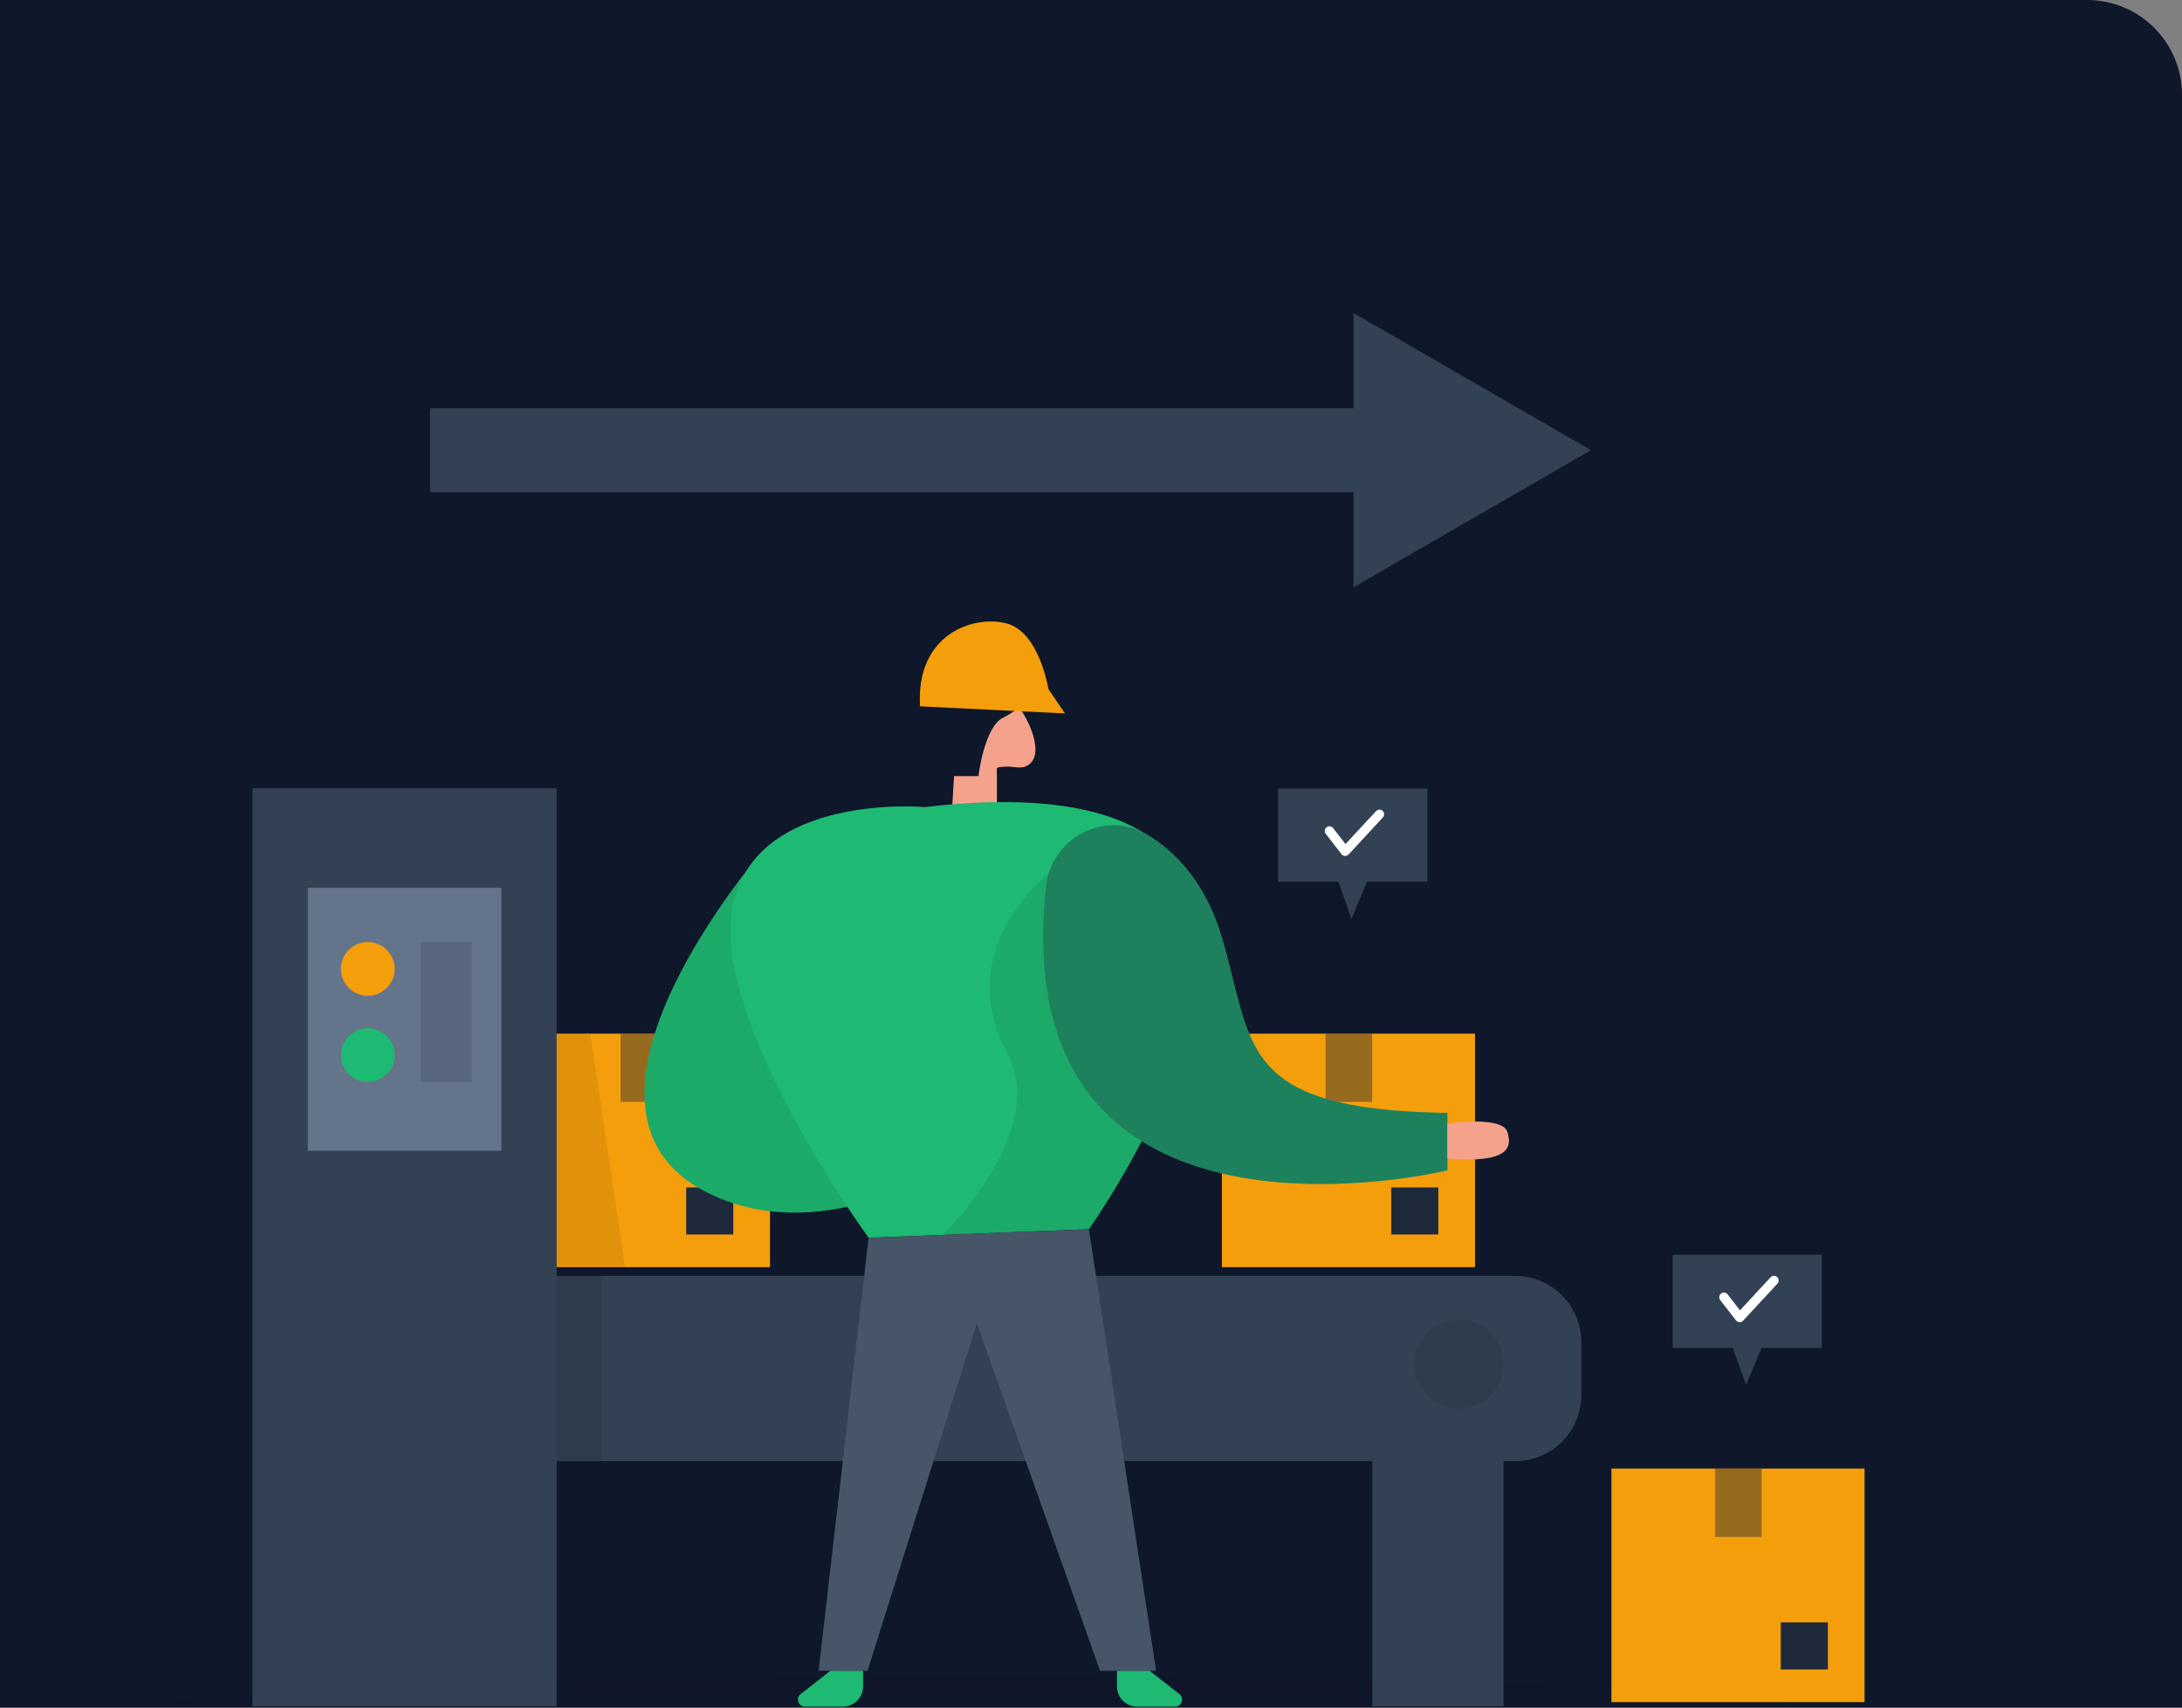 <svg width="460" height="360" viewBox="0 0 460 360" fill="none" xmlns="http://www.w3.org/2000/svg">
<rect x="0" y="0" width="460" height="360" fill="#808080" stroke="none"/>
<g clip-path="url(#clip0_2594_5669)">
<path d="M0 0H440C451.046 0 460 8.954 460 20V360H0V0Z" fill="#0F172A"/>
<path d="M162.331 217.914H108.963V267.14H162.331V217.914Z" fill="#F59E0B"/>
<g opacity="0.44">
<path d="M140.657 217.914H130.82V232.304H140.657V217.914Z" fill="#1E293B"/>
</g>
<path d="M154.59 250.332H144.661V260.261H154.59V250.332Z" fill="#1E293B"/>
<g opacity="0.08">
<path d="M124.46 217.914L131.742 266.988H108.963V217.914H124.46Z" fill="#000001"/>
</g>
<path d="M319.427 268.984H96.037C88.35 268.984 82.119 275.215 82.119 282.902V294.128C82.119 301.814 88.35 308.045 96.037 308.045H319.427C327.114 308.045 333.345 301.814 333.345 294.128V282.902C333.345 275.215 327.114 268.984 319.427 268.984Z" fill="#334155"/>
<g opacity="0.03">
<path d="M205.296 366.708C300.452 366.708 377.592 363.748 377.592 360.096C377.592 356.445 300.452 353.484 205.296 353.484C110.139 353.484 33 356.445 33 360.096C33 363.748 110.139 366.708 205.296 366.708Z" fill="#000001"/>
</g>
<path d="M117.352 166.18H53.239V359.722H117.352V166.18Z" fill="#334155"/>
<g opacity="0.08">
<path d="M126.824 268.984H117.352V308.045H126.824V268.984Z" fill="#000001"/>
</g>
<path d="M105.699 187.18H64.9V242.606H105.699V187.18Z" fill="#64748B"/>
<path d="M77.536 209.938C80.666 209.938 83.203 207.401 83.203 204.272C83.203 201.142 80.666 198.605 77.536 198.605C74.407 198.605 71.87 201.142 71.87 204.272C71.87 207.401 74.407 209.938 77.536 209.938Z" fill="#F59E0B"/>
<path d="M77.536 228.102C80.666 228.102 83.203 225.565 83.203 222.436C83.203 219.306 80.666 216.77 77.536 216.77C74.407 216.77 71.87 219.306 71.87 222.436C71.87 225.565 74.407 228.102 77.536 228.102Z" fill="#1EB972"/>
<g opacity="0.17">
<path d="M99.461 198.605H88.67V228.111H99.461V198.605Z" fill="#1E293B"/>
</g>
<path d="M316.972 282.531H289.289V359.73H316.972V282.531Z" fill="#334155"/>
<g opacity="0.08">
<path d="M307.615 296.945C312.783 296.945 316.972 292.755 316.972 287.588C316.972 282.42 312.783 278.23 307.615 278.23C302.447 278.23 298.258 282.42 298.258 287.588C298.258 292.755 302.447 296.945 307.615 296.945Z" fill="#000001"/>
</g>
<path d="M310.963 217.914H257.595V267.14H310.963V217.914Z" fill="#F59E0B"/>
<g opacity="0.44">
<path d="M289.289 217.914H279.452V232.304H289.289V217.914Z" fill="#1E293B"/>
</g>
<path d="M303.222 250.332H293.293V260.261H303.222V250.332Z" fill="#1E293B"/>
<path d="M393.08 309.617H339.713V358.843H393.08V309.617Z" fill="#F59E0B"/>
<g opacity="0.44">
<path d="M371.407 309.617H361.569V324.008H371.407V309.617Z" fill="#1E293B"/>
</g>
<path d="M385.34 342.035H375.411V351.964H385.34V342.035Z" fill="#1E293B"/>
<path d="M160.836 179.324C160.836 179.324 114.096 233.126 148.527 251.123C172.328 263.569 198.783 246.411 198.783 246.411L160.843 179.316L160.836 179.324Z" fill="#1EB972"/>
<g opacity="0.08">
<path d="M160.836 179.328C160.836 179.328 114.096 233.13 148.527 251.127C172.328 263.573 198.783 246.414 198.783 246.414L160.843 179.32L160.836 179.328Z" fill="#000001"/>
</g>
<path d="M242.336 352.223L248.627 357.149C249.741 358.018 249.123 359.803 247.712 359.803H239.735C237.386 359.803 235.472 357.896 235.472 355.54V352.223H242.328H242.336Z" fill="#1EB972"/>
<path d="M175.089 352.223L168.797 357.149C167.684 358.018 168.302 359.803 169.713 359.803H177.689C180.038 359.803 181.952 357.896 181.952 355.54V352.223H175.097H175.089Z" fill="#1EB972"/>
<path d="M200.682 171.03L201.765 153.193C201.765 153.193 203.038 141.716 208.796 143.79C214.546 145.864 220.54 157.174 217.444 160.689C215.766 162.588 214.012 161.437 211.763 161.642C209.826 161.825 210.161 161.528 210.161 163.48V170.298L200.682 171.023V171.03Z" fill="#F4A28C"/>
<path d="M194.955 170.152C194.955 170.152 159.143 166.965 154.46 191.132C149.778 215.299 183.112 260.948 183.112 260.948L229.554 259.141C229.554 259.141 301.705 157.798 194.955 170.145V170.152Z" fill="#1EB972"/>
<g opacity="0.08">
<path d="M226.55 179.91C226.55 179.91 198.775 196.672 212.411 222.197C221.158 238.585 198.775 260.334 198.775 260.334L229.554 259.137C229.554 259.137 240.826 242.421 243.075 235.916C245.325 229.418 226.55 179.902 226.55 179.902V179.91Z" fill="#000001"/>
</g>
<path d="M183.119 260.956L172.572 352.225L182.89 352.24L205.944 278.969L231.911 352.255H243.723L229.554 259.148L183.119 260.956Z" fill="#475569"/>
<path d="M200.682 163.624H206.272C206.272 163.624 207.477 153.306 211.435 151.323C215.385 149.348 219.343 145.611 215.828 142.21C212.312 138.808 207.324 134.851 201.475 138.915C195.626 142.98 193.567 152.749 200.69 163.624H200.682Z" fill="#0F172A"/>
<path d="M193.956 148.913L224.506 150.408L221.021 145.268C221.021 145.268 219.122 133.211 212.167 131.419C205.212 129.627 193.056 133.661 193.956 148.913Z" fill="#F59E0B"/>
<path d="M220.525 186.885C221.646 176.567 233.077 170.604 241.939 176.003C248.147 179.793 254.331 186.413 257.694 197.958C264.283 220.57 261.058 233.953 305.129 234.632V246.742C305.129 246.742 211.549 269.537 220.525 186.885Z" fill="#1EB972"/>
<g opacity="0.39">
<path d="M220.525 186.885C221.646 176.567 233.077 170.604 241.939 176.003C248.147 179.793 254.331 186.413 257.694 197.958C264.283 220.57 261.058 233.953 305.129 234.632V246.742C305.129 246.742 211.549 269.537 220.525 186.885Z" fill="#1E293B"/>
</g>
<path d="M305.136 236.849C305.136 236.849 316.629 235.209 317.75 238.572C318.871 241.935 318.093 245.283 305.136 244.284V236.856V236.849Z" fill="#F4A28C"/>
<path d="M269.446 166.23V185.89H282.151L284.927 193.715L288.206 185.89H300.911V166.23H269.446Z" fill="#334155"/>
<path d="M283.593 180.452C283.593 180.452 283.562 180.452 283.547 180.452C283.257 180.437 282.99 180.3 282.815 180.071L279.49 175.793C279.154 175.366 279.238 174.748 279.665 174.413C280.092 174.077 280.71 174.161 281.045 174.588L283.654 177.951L290.098 170.996C290.464 170.6 291.089 170.569 291.485 170.943C291.882 171.309 291.905 171.934 291.539 172.331L284.309 180.14C284.126 180.338 283.859 180.452 283.585 180.452H283.593Z" fill="white"/>
<path d="M352.609 264.523V284.183H365.314L368.09 292.008L371.376 284.183H384.074V264.523H352.609Z" fill="#334155"/>
<path d="M366.755 278.749C366.755 278.749 366.725 278.749 366.709 278.749C366.42 278.734 366.153 278.597 365.977 278.368L362.652 274.09C362.317 273.663 362.401 273.045 362.828 272.709C363.255 272.374 363.872 272.458 364.208 272.885L366.816 276.248L373.26 269.293C373.626 268.896 374.252 268.866 374.648 269.24C375.045 269.606 375.068 270.231 374.701 270.628L367.472 278.437C367.289 278.635 367.022 278.749 366.747 278.749H366.755Z" fill="white"/>
<path d="M294.978 86.059H90.668V103.751H294.978V86.059Z" fill="#334155"/>
<path d="M335.404 94.903L285.347 66V123.806L335.404 94.903Z" fill="#334155"/>
</g>
<defs>
<clipPath id="clip0_2594_5669">
<path d="M0 0H440C451.046 0 460 8.954 460 20V360H0V0Z" fill="white"/>
</clipPath>
</defs>
</svg>
